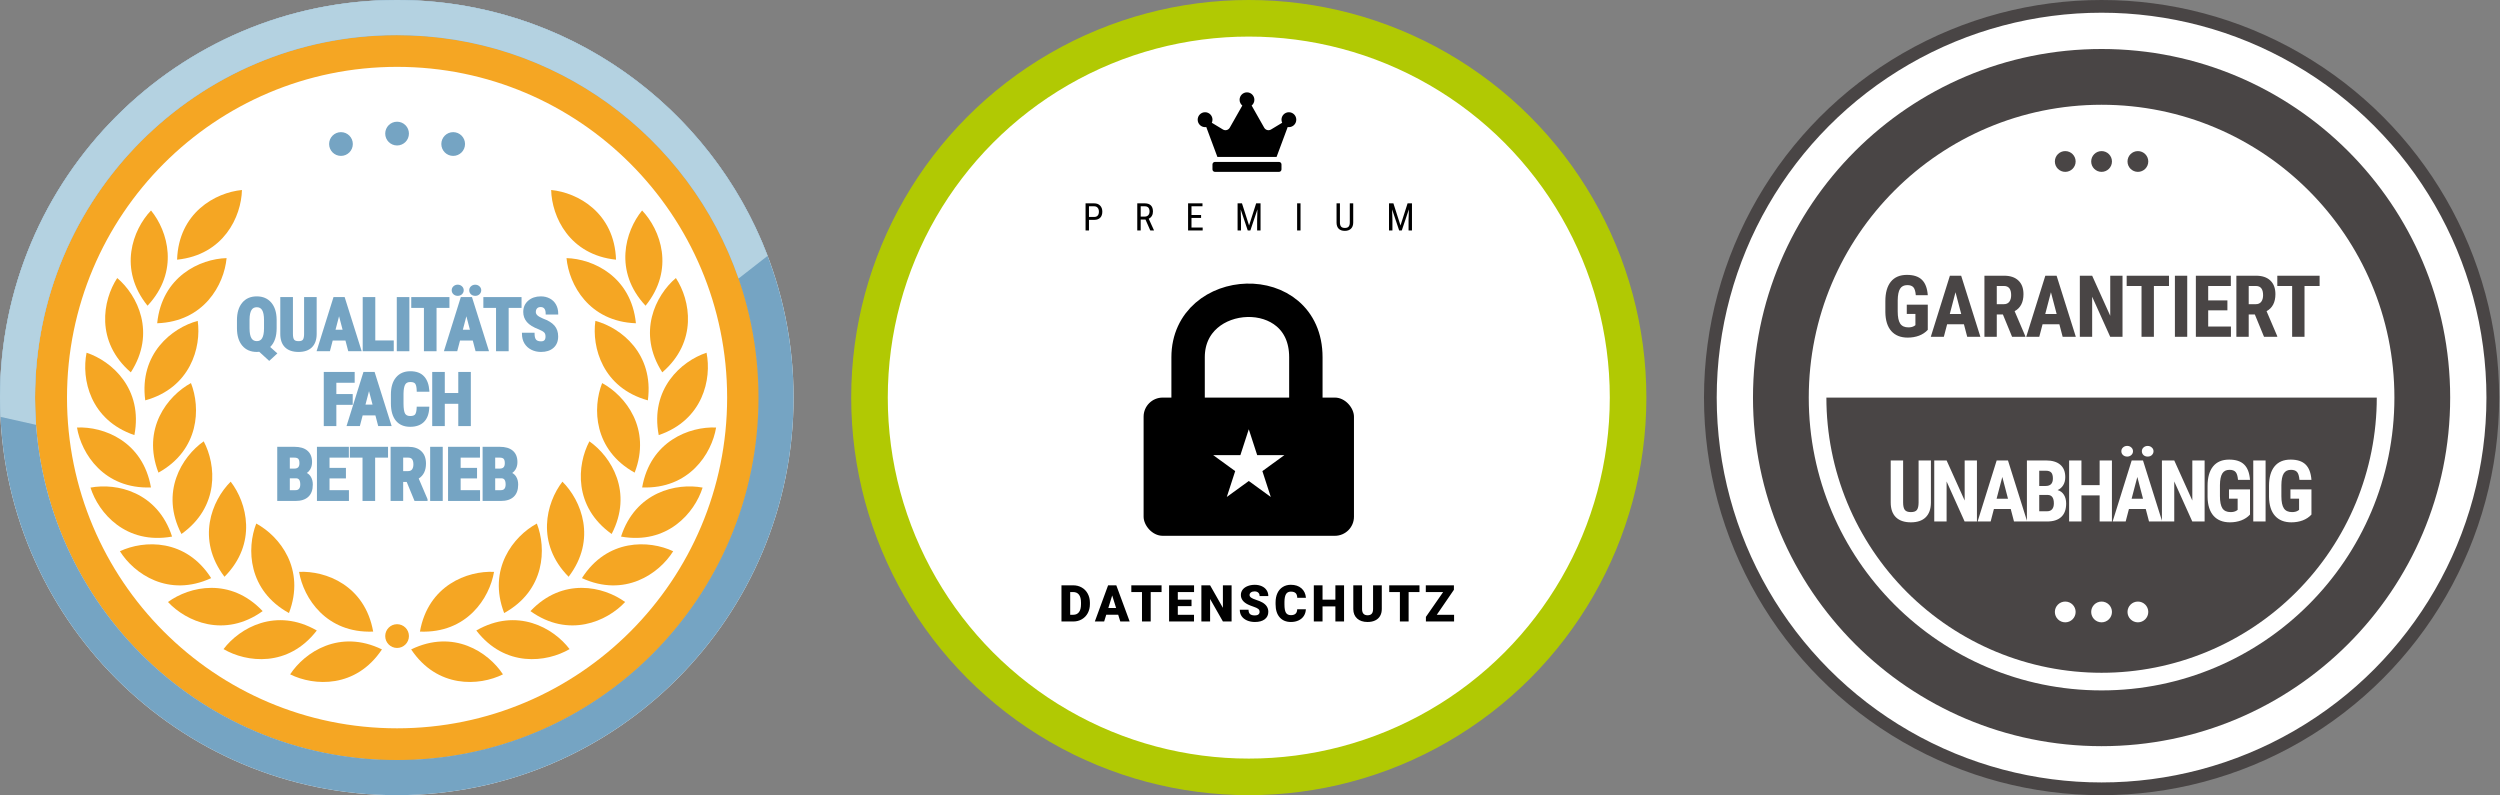<svg width="1572" height="500" viewBox="0 0 1572 500" fill="none" xmlns="http://www.w3.org/2000/svg">
<rect x="0" y="0" width="1572" height="500" fill="#808080" stroke="none"/>
<circle cx="1321.47" cy="250" r="246" fill="white" stroke="#494545" stroke-width="8"/>
<path d="M1148.43 250C1148.43 272.724 1152.9 295.227 1161.6 316.221C1170.3 337.216 1183.04 356.292 1199.11 372.361C1215.18 388.43 1234.26 401.176 1255.25 409.872C1276.25 418.569 1298.75 423.045 1321.47 423.045C1344.2 423.045 1366.7 418.569 1387.69 409.872C1408.69 401.176 1427.77 388.43 1443.83 372.361C1459.9 356.292 1472.65 337.216 1481.35 316.221C1490.04 295.227 1494.52 272.725 1494.52 250L1321.47 250L1148.43 250Z" fill="#494545"/>
<path d="M1212.19 207.41C1210.7 209.028 1208.86 210.249 1206.68 211.075C1204.52 211.884 1202.14 212.288 1199.56 212.288C1195.15 212.288 1191.72 210.926 1189.28 208.201C1186.83 205.459 1185.58 201.478 1185.51 196.257V189.349C1185.51 184.058 1186.66 179.989 1188.96 177.141C1191.28 174.276 1194.66 172.843 1199.09 172.843C1203.25 172.843 1206.39 173.871 1208.5 175.928C1210.63 177.985 1211.86 181.21 1212.19 185.605H1204.65C1204.44 183.161 1203.93 181.5 1203.12 180.621C1202.31 179.725 1201.05 179.277 1199.32 179.277C1197.23 179.277 1195.71 180.041 1194.76 181.571C1193.81 183.1 1193.32 185.534 1193.28 188.874V195.835C1193.28 199.333 1193.8 201.882 1194.84 203.482C1195.9 205.064 1197.62 205.855 1200.01 205.855C1201.54 205.855 1202.78 205.547 1203.73 204.932L1204.41 204.457V197.417H1198.98V191.564H1212.19V207.41ZM1234.92 203.904H1224.35L1222.29 211.761H1214.09L1226.09 173.37H1233.18L1245.26 211.761H1236.98L1234.92 203.904ZM1226.03 197.444H1233.21L1229.62 183.759L1226.03 197.444ZM1259.42 197.734H1255.57V211.761H1247.81V173.37H1260.18C1264.07 173.37 1267.06 174.381 1269.17 176.403C1271.3 178.406 1272.36 181.263 1272.36 184.972C1272.36 190.07 1270.51 193.638 1266.8 195.677L1273.52 211.392V211.761H1265.19L1259.42 197.734ZM1255.57 191.274H1259.97C1261.52 191.274 1262.68 190.764 1263.45 189.744C1264.22 188.707 1264.61 187.327 1264.61 185.605C1264.61 181.755 1263.11 179.83 1260.1 179.83H1255.57V191.274ZM1294.93 203.904H1284.36L1282.3 211.761H1274.1L1286.1 173.37H1293.19L1305.27 211.761H1296.99L1294.93 203.904ZM1286.05 197.444H1293.22L1289.63 183.759L1286.05 197.444ZM1334.64 211.761H1326.89L1315.55 186.58V211.761H1307.8V173.37H1315.55L1326.92 198.577V173.37H1334.64V211.761ZM1363.86 179.83H1354.37V211.761H1346.59V179.83H1337.25V173.37H1363.86V179.83ZM1375.33 211.761H1367.58V173.37H1375.33V211.761ZM1400.59 195.15H1388.51V205.327H1402.81V211.761H1380.76V173.37H1402.75V179.83H1388.51V188.901H1400.59V195.15ZM1417.84 197.734H1413.99V211.761H1406.23V173.37H1418.6C1422.49 173.37 1425.48 174.381 1427.59 176.403C1429.72 178.406 1430.78 181.263 1430.78 184.972C1430.78 190.07 1428.93 193.638 1425.22 195.677L1431.94 211.392V211.761H1423.61L1417.84 197.734ZM1413.99 191.274H1418.39C1419.94 191.274 1421.1 190.764 1421.87 189.744C1422.64 188.707 1423.03 187.327 1423.03 185.605C1423.03 181.755 1421.53 179.83 1418.52 179.83H1413.99V191.274ZM1458.57 179.83H1449.08V211.761H1441.3V179.83H1431.97V173.37H1458.57V179.83Z" fill="#494545"/>
<path d="M1214.16 289.524V316.102C1214.13 320.092 1213.03 323.151 1210.87 325.278C1208.71 327.387 1205.6 328.442 1201.56 328.442C1197.45 328.442 1194.3 327.37 1192.12 325.225C1189.96 323.081 1188.88 319.978 1188.88 315.917V289.524H1196.68V315.944C1196.68 318.124 1197.03 319.679 1197.74 320.611C1198.44 321.542 1199.71 322.008 1201.56 322.008C1203.41 322.008 1204.67 321.551 1205.36 320.637C1206.04 319.706 1206.39 318.185 1206.41 316.076V289.524H1214.16ZM1243.1 327.915H1235.35L1224.02 302.734V327.915H1216.26V289.524H1224.02L1235.38 314.731V289.524H1243.1V327.915ZM1264.35 320.057H1253.77L1251.72 327.915H1243.52L1255.51 289.524H1262.61L1274.68 327.915H1266.4L1264.35 320.057ZM1255.46 313.597H1262.63L1259.05 299.913L1255.46 313.597ZM1274.52 327.915V289.524H1286.38C1290.39 289.524 1293.43 290.42 1295.5 292.213C1297.6 293.989 1298.64 296.599 1298.64 300.044C1298.64 301.996 1298.21 303.674 1297.35 305.081C1296.49 306.487 1295.31 307.515 1293.82 308.166C1295.54 308.658 1296.87 309.651 1297.8 311.145C1298.73 312.622 1299.2 314.45 1299.2 316.629C1299.2 320.356 1298.17 323.168 1296.11 325.067C1294.07 326.965 1291.11 327.915 1287.22 327.915H1274.52ZM1282.27 311.224V321.481H1287.22C1288.61 321.481 1289.67 321.05 1290.39 320.189C1291.11 319.328 1291.47 318.106 1291.47 316.524C1291.47 313.079 1290.22 311.312 1287.73 311.224H1282.27ZM1282.27 305.582H1286.3C1289.34 305.582 1290.86 304.008 1290.86 300.862C1290.86 299.122 1290.51 297.874 1289.81 297.118C1289.11 296.362 1287.96 295.984 1286.38 295.984H1282.27V305.582ZM1327.98 327.915H1320.25V311.488H1308.81V327.915H1301.06V289.524H1308.81V305.054H1320.25V289.524H1327.98V327.915ZM1349.25 320.057H1338.67L1336.62 327.915H1328.42L1340.41 289.524H1347.51L1359.58 327.915H1351.3L1349.25 320.057ZM1340.36 313.597H1347.53L1343.95 299.913L1340.36 313.597ZM1333.9 283.75C1333.9 282.783 1334.25 281.983 1334.96 281.35C1335.68 280.7 1336.55 280.375 1337.57 280.375C1338.59 280.375 1339.45 280.7 1340.15 281.35C1340.87 281.983 1341.23 282.783 1341.23 283.75C1341.23 284.699 1340.87 285.499 1340.15 286.149C1339.45 286.782 1338.59 287.098 1337.57 287.098C1336.55 287.098 1335.68 286.782 1334.96 286.149C1334.25 285.499 1333.9 284.699 1333.9 283.75ZM1346.8 283.75C1346.8 282.8 1347.15 282.009 1347.85 281.376C1348.57 280.726 1349.44 280.401 1350.46 280.401C1351.48 280.401 1352.34 280.726 1353.04 281.376C1353.77 282.009 1354.13 282.8 1354.13 283.75C1354.13 284.664 1353.78 285.455 1353.1 286.123C1352.43 286.773 1351.55 287.098 1350.46 287.098C1349.37 287.098 1348.48 286.773 1347.8 286.123C1347.13 285.455 1346.8 284.664 1346.8 283.75ZM1386.26 327.915H1378.51L1367.17 302.734V327.915H1359.42V289.524H1367.17L1378.53 314.731V289.524H1386.26V327.915ZM1414.8 323.564C1413.31 325.181 1411.47 326.403 1409.29 327.229C1407.13 328.038 1404.76 328.442 1402.17 328.442C1397.76 328.442 1394.33 327.08 1391.89 324.355C1389.45 321.613 1388.19 317.631 1388.12 312.411V305.502C1388.12 300.211 1389.27 296.142 1391.57 293.294C1393.89 290.429 1397.27 288.997 1401.7 288.997C1405.87 288.997 1409 290.025 1411.11 292.082C1413.24 294.138 1414.47 297.364 1414.8 301.758H1407.26C1407.05 299.315 1406.54 297.654 1405.73 296.775C1404.92 295.878 1403.66 295.43 1401.94 295.43C1399.84 295.43 1398.32 296.195 1397.38 297.724C1396.43 299.253 1395.93 301.688 1395.9 305.028V311.989C1395.9 315.487 1396.42 318.036 1397.45 319.635C1398.51 321.217 1400.23 322.008 1402.62 322.008C1404.15 322.008 1405.39 321.701 1406.34 321.085L1407.03 320.611V313.571H1401.59V307.717H1414.8V323.564ZM1424.6 327.915H1416.85V289.524H1424.6V327.915ZM1453.44 323.564C1451.95 325.181 1450.11 326.403 1447.93 327.229C1445.77 328.038 1443.39 328.442 1440.81 328.442C1436.4 328.442 1432.97 327.08 1430.53 324.355C1428.08 321.613 1426.83 317.631 1426.76 312.411V305.502C1426.76 300.211 1427.91 296.142 1430.21 293.294C1432.53 290.429 1435.91 288.997 1440.33 288.997C1444.5 288.997 1447.64 290.025 1449.75 292.082C1451.87 294.138 1453.11 297.364 1453.44 301.758H1445.9C1445.69 299.315 1445.18 297.654 1444.37 296.775C1443.56 295.878 1442.29 295.43 1440.57 295.43C1438.48 295.43 1436.96 296.195 1436.01 297.724C1435.06 299.253 1434.57 301.688 1434.53 305.028V311.989C1434.53 315.487 1435.05 318.036 1436.09 319.635C1437.14 321.217 1438.87 322.008 1441.26 322.008C1442.79 322.008 1444.03 321.701 1444.98 321.085L1445.66 320.611V313.571H1440.23V307.717H1453.44V323.564Z" fill="white"/>
<path d="M1540.67 250C1540.67 371.056 1442.53 469.192 1321.47 469.192C1200.42 469.192 1102.28 371.056 1102.28 250C1102.28 128.944 1200.42 30.808 1321.47 30.808C1442.53 30.808 1540.67 128.944 1540.67 250ZM1137.35 250C1137.35 351.69 1219.78 434.127 1321.47 434.127C1423.16 434.127 1505.6 351.69 1505.6 250C1505.6 148.31 1423.16 65.874 1321.47 65.874C1219.78 65.874 1137.35 148.31 1137.35 250Z" fill="#494545"/>
<circle cx="1298.63" cy="101.541" r="6.53" fill="#494545"/>
<circle cx="1321.47" cy="101.541" r="6.53" fill="#494545"/>
<circle cx="1344.31" cy="101.541" r="6.53" fill="#494545"/>
<circle cx="1298.63" cy="384.794" r="6.53" fill="white"/>
<circle cx="1321.47" cy="384.794" r="6.53" fill="white"/>
<circle cx="1344.31" cy="384.794" r="6.53" fill="white"/>
<circle cx="785.237" cy="250" r="238.5" fill="white" stroke="#B1C903" stroke-width="23"/>
<path d="M667.452 390.794V368.044H674.781C676.791 368.044 678.598 368.502 680.202 369.419C681.807 370.325 683.057 371.611 683.952 373.278C684.859 374.934 685.317 376.794 685.327 378.856V379.903C685.327 381.986 684.885 383.856 683.999 385.512C683.124 387.158 681.885 388.45 680.281 389.387C678.687 390.315 676.906 390.783 674.937 390.794H667.452ZM672.937 372.278V386.575H674.843C676.416 386.575 677.624 386.018 678.468 384.903C679.312 383.778 679.734 382.111 679.734 379.903V378.919C679.734 376.721 679.312 375.065 678.468 373.95C677.624 372.835 676.395 372.278 674.781 372.278H672.937ZM703.118 386.544H695.602L694.29 390.794H688.431L696.774 368.044H701.931L710.337 390.794H704.446L703.118 386.544ZM696.915 382.309H701.806L699.352 374.419L696.915 382.309ZM730.393 372.278H723.565V390.794H718.081V372.278H711.377V368.044H730.393V372.278ZM749.231 381.153H740.606V386.575H750.793V390.794H735.121V368.044H750.824V372.278H740.606V377.075H749.231V381.153ZM774.427 390.794H768.974L760.912 376.637V390.794H755.427V368.044H760.912L768.959 382.2V368.044H774.427V390.794ZM792.031 384.747C792.031 383.945 791.744 383.32 791.171 382.872C790.609 382.424 789.614 381.96 788.187 381.481C786.76 381.002 785.593 380.538 784.687 380.091C781.739 378.643 780.265 376.653 780.265 374.122C780.265 372.861 780.63 371.752 781.359 370.794C782.098 369.825 783.14 369.075 784.484 368.544C785.827 368.002 787.338 367.731 789.015 367.731C790.65 367.731 792.114 368.023 793.406 368.606C794.708 369.19 795.718 370.023 796.437 371.106C797.156 372.179 797.515 373.408 797.515 374.794H792.046C792.046 373.867 791.76 373.148 791.187 372.637C790.624 372.127 789.859 371.872 788.89 371.872C787.911 371.872 787.135 372.091 786.562 372.528C785.999 372.955 785.718 373.502 785.718 374.169C785.718 374.752 786.031 375.283 786.656 375.762C787.281 376.231 788.38 376.721 789.952 377.231C791.525 377.731 792.817 378.273 793.827 378.856C796.286 380.273 797.515 382.226 797.515 384.716C797.515 386.705 796.765 388.268 795.265 389.403C793.765 390.538 791.708 391.106 789.093 391.106C787.249 391.106 785.577 390.778 784.077 390.122C782.588 389.455 781.463 388.549 780.702 387.403C779.952 386.247 779.577 384.919 779.577 383.419H785.077C785.077 384.637 785.39 385.538 786.015 386.122C786.65 386.695 787.676 386.981 789.093 386.981C789.999 386.981 790.713 386.788 791.234 386.403C791.765 386.007 792.031 385.455 792.031 384.747ZM821.134 383.091C821.061 384.674 820.634 386.075 819.852 387.294C819.071 388.502 817.972 389.44 816.556 390.106C815.149 390.773 813.54 391.106 811.727 391.106C808.738 391.106 806.384 390.132 804.665 388.184C802.946 386.236 802.087 383.486 802.087 379.934V378.809C802.087 376.58 802.472 374.632 803.243 372.966C804.024 371.288 805.144 369.997 806.602 369.091C808.061 368.174 809.748 367.716 811.665 367.716C814.425 367.716 816.644 368.445 818.321 369.903C819.998 371.351 820.951 373.351 821.181 375.903H815.712C815.67 374.518 815.321 373.523 814.665 372.919C814.009 372.315 813.009 372.012 811.665 372.012C810.3 372.012 809.3 372.523 808.665 373.544C808.03 374.565 807.696 376.195 807.665 378.434V380.044C807.665 382.471 807.967 384.205 808.571 385.247C809.186 386.288 810.238 386.809 811.727 386.809C812.988 386.809 813.951 386.512 814.618 385.919C815.285 385.325 815.639 384.382 815.681 383.091H821.134ZM845.143 390.794H839.69V381.294H831.612V390.794H826.127V368.044H831.612V377.075H839.69V368.044H845.143V390.794ZM868.871 368.044V382.934C868.871 384.622 868.512 386.085 867.793 387.325C867.074 388.554 866.043 389.492 864.699 390.137C863.356 390.783 861.767 391.106 859.934 391.106C857.163 391.106 854.981 390.387 853.387 388.95C851.793 387.512 850.981 385.544 850.949 383.044V368.044H856.465V383.153C856.527 385.643 857.684 386.887 859.934 386.887C861.069 386.887 861.928 386.575 862.512 385.95C863.095 385.325 863.387 384.309 863.387 382.903V368.044H868.871ZM892.568 372.278H885.74V390.794H880.256V372.278H873.552V368.044H892.568V372.278ZM903.452 386.575H914.327V390.794H896.609V387.903L907.452 372.278H896.546V368.044H914.218V370.856L903.452 386.575Z" fill="black"/>
<path d="M684.746 138.251V144.931H682.602V127.869H688.039C689.625 127.869 690.871 128.345 691.777 129.298C692.684 130.244 693.137 131.505 693.137 133.083C693.137 134.724 692.703 135.99 691.836 136.88C690.977 137.763 689.762 138.22 688.191 138.251H684.746ZM684.746 136.412H688.039C688.992 136.412 689.723 136.126 690.231 135.556C690.738 134.986 690.992 134.169 690.992 133.107C690.992 132.083 690.731 131.263 690.207 130.646C689.684 130.029 688.965 129.72 688.051 129.72H684.746V136.412ZM720.27 138.029H717.27V144.931H715.114V127.869H719.895C721.567 127.869 722.833 128.306 723.692 129.181C724.552 130.048 724.981 131.322 724.981 133.001C724.981 134.056 724.747 134.978 724.278 135.767C723.817 136.548 723.161 137.138 722.309 137.537L725.614 144.791V144.931H723.306L720.27 138.029ZM717.27 136.189H719.872C720.77 136.189 721.485 135.9 722.016 135.322C722.556 134.744 722.825 133.97 722.825 133.001C722.825 130.814 721.833 129.72 719.849 129.72H717.27V136.189ZM755.244 137.044H749.209V143.091H756.24V144.931H747.064V127.869H756.123V129.72H749.209V135.205H755.244V137.044ZM780.959 127.869L785.413 141.791L789.866 127.869H792.631V144.931H790.487V138.287L790.686 131.63L786.221 144.931H784.581L780.139 131.677L780.338 138.287V144.931H778.194V127.869H780.959ZM817.773 144.931H815.628V127.869H817.773V144.931ZM850.906 127.869V139.998C850.891 141.615 850.422 142.88 849.5 143.794C848.578 144.708 847.293 145.166 845.645 145.166C843.957 145.166 842.668 144.72 841.777 143.83C840.887 142.931 840.434 141.654 840.418 139.998V127.869H842.551V139.916C842.551 141.064 842.793 141.923 843.277 142.494C843.77 143.056 844.559 143.337 845.645 143.337C846.738 143.337 847.527 143.056 848.012 142.494C848.504 141.923 848.75 141.064 848.75 139.916V127.869H850.906ZM876.177 127.869L880.63 141.791L885.083 127.869H887.849V144.931H885.704V138.287L885.903 131.63L881.438 144.931H879.798L875.356 131.677L875.556 138.287V144.931H873.411V127.869H876.177Z" fill="black"/>
<rect x="719.098" y="250" width="132.277" height="86.915" rx="12" fill="black"/>
<path d="M747.077 256.123C747.077 256.123 747.077 270.459 747.077 224.631C747.077 178.804 821.125 174.987 821.125 224.631C821.125 274.276 821.125 256.123 821.125 256.123" stroke="black" stroke-width="21"/>
<path d="M785.237 269.923L790.521 286.185H807.62L793.786 296.235L799.07 312.497L785.237 302.447L771.404 312.497L776.687 296.235L762.854 286.185H779.953L785.237 269.923Z" fill="white"/>
<g clip-path="url(#clip0)">
<path d="M804.251 101.821H763.951C763.099 101.821 762.401 102.524 762.401 103.383V106.508C762.401 107.368 763.099 108.071 763.951 108.071H804.251C805.104 108.071 805.801 107.368 805.801 106.508V103.383C805.801 102.524 805.104 101.821 804.251 101.821ZM810.451 70.571C807.884 70.571 805.801 72.67 805.801 75.258C805.801 75.952 805.956 76.596 806.227 77.192L799.214 81.43C797.722 82.329 795.794 81.821 794.932 80.297L787.036 66.372C788.073 65.512 788.751 64.223 788.751 62.758C788.751 60.17 786.668 58.071 784.101 58.071C781.534 58.071 779.451 60.17 779.451 62.758C779.451 64.223 780.129 65.512 781.166 66.372L773.27 80.297C772.408 81.821 770.471 82.329 768.989 81.43L761.985 77.192C762.246 76.606 762.411 75.952 762.411 75.258C762.411 72.67 760.328 70.571 757.761 70.571C755.194 70.571 753.101 72.67 753.101 75.258C753.101 77.846 755.184 79.946 757.751 79.946C758.003 79.946 758.255 79.907 758.497 79.868L765.501 98.696H802.701L809.705 79.868C809.947 79.907 810.199 79.946 810.451 79.946C813.018 79.946 815.101 77.846 815.101 75.258C815.101 72.67 813.018 70.571 810.451 70.571Z" fill="black"/>
</g>
<path fill-rule="evenodd" clip-rule="evenodd" d="M249.5 500C387.295 500 499 388.071 499 250C499 111.929 387.295 0 249.5 0C111.705 0 0 111.929 0 250C0 388.071 111.705 500 249.5 500Z" fill="white"/>
<path d="M141.152 362.67C123.244 339.152 133.174 314.665 145.054 302.874C155.301 316.115 161.965 341.689 141.152 362.67Z" fill="#F5A623"/>
<path d="M181.697 385.479C155.828 371.224 155.03 344.804 161.138 329.207C175.852 337.166 192.266 357.857 181.697 385.479Z" fill="#F5A623"/>
<path d="M234.653 397.15C205.153 398.321 190.859 376.107 188.055 359.589C204.758 358.795 229.476 368.026 234.653 397.15Z" fill="#F5A623"/>
<path d="M132.783 363.524C105.962 375.886 84.289 360.817 75.407 346.622C90.543 339.502 116.906 338.583 132.783 363.524Z" fill="#F5A623"/>
<path d="M165.156 384.268C141.152 401.49 117.026 390.8 105.625 378.544C119.144 368.684 144.858 362.786 165.156 384.268Z" fill="#F5A623"/>
<path d="M199.203 396.453C181.169 419.874 154.993 416.603 140.551 408.158C150.662 394.813 173.59 381.742 199.203 396.453Z" fill="#F5A623"/>
<path d="M240.166 408.354C223.765 432.951 197.427 431.473 182.446 424.032C191.626 410.029 213.613 395.424 240.166 408.354Z" fill="#F5A623"/>
<path d="M108.198 337.403C79.138 342.616 61.939 322.575 56.901 306.598C73.337 303.517 99.085 309.265 108.198 337.403Z" fill="#F5A623"/>
<path d="M94.919 306.505C65.416 307.602 51.178 285.351 48.416 268.827C65.12 268.075 89.815 277.368 94.919 306.505Z" fill="#F5A623"/>
<path d="M84.498 273.59C56.539 264.089 51.141 238.216 54.432 221.789C70.309 227.047 90.082 244.542 84.498 273.59Z" fill="#F5A623"/>
<path d="M82.259 234.132C59.876 214.842 64.528 188.825 73.712 174.824C86.474 185.649 98.281 209.286 82.259 234.132Z" fill="#F5A623"/>
<path d="M92.771 192.234C74.195 169.241 83.418 144.478 94.955 132.35C105.577 145.29 112.972 170.661 92.771 192.234Z" fill="#F5A623"/>
<path d="M114.098 335.77C100.443 309.542 114.386 287.104 128.095 277.511C135.944 292.304 138.169 318.642 114.098 335.77Z" fill="#F5A623"/>
<path d="M99.633 297.188C89.007 269.588 105.379 248.863 120.077 240.874C126.217 256.458 125.473 282.88 99.633 297.188Z" fill="#F5A623"/>
<path d="M111.348 163.29C112.34 133.724 135.496 121.064 152.141 119.471C151.71 136.22 140.715 160.246 111.348 163.29Z" fill="#F5A623"/>
<path d="M98.837 203.267C101.813 173.836 125.768 162.768 142.483 162.301C140.927 178.983 128.341 202.212 98.837 203.267Z" fill="#F5A623"/>
<path d="M91.328 251.746C87.425 222.423 108.173 206.1 124.326 201.77C126.665 218.36 119.787 243.877 91.328 251.746Z" fill="#F5A623"/>
<path d="M357.553 362.67C375.461 339.152 365.531 314.665 353.651 302.874C343.404 316.115 336.74 341.689 357.553 362.67Z" fill="#F5A623"/>
<path d="M317.008 385.479C342.877 371.224 343.675 344.804 337.567 329.207C322.853 337.166 306.439 357.857 317.008 385.479Z" fill="#F5A623"/>
<path d="M264.052 397.15C293.552 398.321 307.846 376.107 310.65 359.589C293.948 358.795 269.23 368.026 264.052 397.15Z" fill="#F5A623"/>
<path d="M365.922 363.524C392.744 375.886 414.416 360.817 423.298 346.622C408.162 339.502 381.799 338.583 365.922 363.524Z" fill="#F5A623"/>
<path d="M333.549 384.268C357.553 401.49 381.679 390.8 393.08 378.544C379.561 368.684 353.847 362.786 333.549 384.268Z" fill="#F5A623"/>
<path d="M299.502 396.453C317.536 419.874 343.712 416.603 358.154 408.158C348.043 394.813 325.116 381.742 299.502 396.453Z" fill="#F5A623"/>
<path d="M258.539 408.354C274.94 432.951 301.278 431.473 316.259 424.032C307.079 410.029 285.092 395.424 258.539 408.354Z" fill="#F5A623"/>
<path d="M390.507 337.403C419.568 342.616 436.766 322.575 441.804 306.598C425.368 303.517 399.62 309.265 390.507 337.403Z" fill="#F5A623"/>
<path d="M403.786 306.505C433.289 307.602 447.527 285.351 450.289 268.827C433.585 268.075 408.89 277.368 403.786 306.505Z" fill="#F5A623"/>
<path d="M414.208 273.59C442.166 264.089 447.564 238.216 444.273 221.789C428.396 227.047 408.623 244.542 414.208 273.59Z" fill="#F5A623"/>
<path d="M416.446 234.132C438.829 214.842 434.177 188.825 424.993 174.824C412.231 185.649 400.424 209.286 416.446 234.132Z" fill="#F5A623"/>
<path d="M405.934 192.234C424.511 169.241 415.287 144.478 403.75 132.35C393.128 145.29 385.733 170.661 405.934 192.234Z" fill="#F5A623"/>
<path d="M384.607 335.77C398.262 309.542 384.319 287.104 370.611 277.511C362.761 292.304 360.536 318.642 384.607 335.77Z" fill="#F5A623"/>
<path d="M399.072 297.188C409.698 269.588 393.326 248.863 378.628 240.874C372.488 256.458 373.232 282.88 399.072 297.188Z" fill="#F5A623"/>
<path d="M387.357 163.29C386.365 133.724 363.209 121.064 346.564 119.471C346.995 136.22 357.99 160.246 387.357 163.29Z" fill="#F5A623"/>
<path d="M399.868 203.267C396.892 173.836 372.937 162.768 356.222 162.301C357.778 178.983 370.364 202.212 399.868 203.267Z" fill="#F5A623"/>
<path d="M407.377 251.746C411.28 222.423 390.532 206.1 374.379 201.77C372.04 218.36 378.918 243.877 407.377 251.746Z" fill="#F5A623"/>
<ellipse cx="249.682" cy="399.964" rx="7.456" ry="7.471" fill="#F5A623"/>
<ellipse cx="249.682" cy="84.001" rx="7.456" ry="7.471" fill="#75A4C3"/>
<ellipse cx="214.403" cy="90.561" rx="7.456" ry="7.471" fill="#75A4C3"/>
<ellipse cx="284.961" cy="90.561" rx="7.456" ry="7.471" fill="#75A4C3"/>
<path fill-rule="evenodd" clip-rule="evenodd" d="M249.678 478.134C375.421 478.134 477.356 375.995 477.356 250C477.356 124.005 375.421 21.866 249.678 21.866C123.935 21.866 22 124.005 22 250C22 375.995 123.935 478.134 249.678 478.134ZM249.678 457.962C364.302 457.962 457.223 364.854 457.223 250C457.223 135.146 364.302 42.039 249.678 42.039C135.054 42.039 42.132 135.146 42.132 250C42.132 364.854 135.054 457.962 249.678 457.962Z" fill="#F5A623"/>
<path fill-rule="evenodd" clip-rule="evenodd" d="M249.5 500C387.295 500 499 388.071 499 250C499 111.929 387.295 0 249.5 0C111.705 0 0 111.929 0 250C0 388.071 111.705 500 249.5 500ZM249.5 477.894C375.111 477.894 476.938 375.862 476.938 250C476.938 124.138 375.111 22.106 249.5 22.106C123.889 22.106 22.062 124.138 22.062 250C22.062 375.862 123.889 477.894 249.5 477.894Z" fill="#75A4C3"/>
<path fill-rule="evenodd" clip-rule="evenodd" d="M464.387 175.153C433.482 86.056 348.944 22.106 249.5 22.106C123.889 22.106 22.062 124.138 22.062 250C22.062 255.768 22.276 261.486 22.696 267.146L0.288 262.127C0.097 258.109 0 254.066 0 250C0 111.929 111.705 0 249.5 0C355.962 0 446.851 66.814 482.68 160.877L464.387 175.153Z" fill="#B4D2E1"/>
<path fill-rule="evenodd" clip-rule="evenodd" d="M173.954 206.372C173.954 211.558 172.636 215.539 169.886 218.181L174.405 222.225L169.279 226.932L163.011 221.207L161.532 221.303H161.511C157.641 221.303 154.544 219.987 152.303 217.315L152.302 217.313L152.3 217.312C150.089 214.642 149.015 210.999 149 206.464L149 206.463V201.333C149 196.74 150.065 193.065 152.277 190.393C154.503 187.689 157.594 186.356 161.466 186.356C165.244 186.356 168.292 187.634 170.533 190.224C172.764 192.804 173.878 196.382 173.954 200.872L173.954 200.877V206.372ZM158.124 194.965L158.125 194.963L158.125 194.962C158.838 193.779 159.915 193.183 161.466 193.183C163.01 193.183 164.098 193.789 164.828 195.006C165.593 196.279 166.019 198.34 166.019 201.288V206.527C166.005 209.396 165.572 211.422 164.806 212.698L164.805 212.699L164.805 212.7C164.088 213.902 163.023 214.499 161.511 214.499C159.95 214.499 158.847 213.891 158.102 212.673C157.339 211.401 156.912 209.333 156.912 206.372V200.954C156.942 198.161 157.374 196.195 158.124 194.965Z" fill="#75A4C3"/>
<path d="M199.124 210.131V186.806H191.212V210.103C191.197 211.861 190.899 212.986 190.439 213.612C190.035 214.149 189.212 214.521 187.716 214.521C186.224 214.521 185.389 214.143 184.968 213.586C184.5 212.965 184.198 211.818 184.198 209.993V186.806H176.241V209.971C176.241 213.548 177.196 216.384 179.201 218.371L179.202 218.372L179.203 218.373C181.222 220.358 184.095 221.303 187.716 221.303C191.278 221.303 194.112 220.373 196.115 218.42L196.116 218.419L196.117 218.418C198.12 216.449 199.093 213.654 199.124 210.134L199.124 210.131Z" fill="#75A4C3"/>
<path fill-rule="evenodd" clip-rule="evenodd" d="M207.442 220.853L209.198 214.149H217.227L218.983 220.853H227.433L216.715 186.806H209.709L199.062 220.853H207.442ZM215.425 207.345H210.978L213.201 198.866L215.425 207.345Z" fill="#75A4C3"/>
<path d="M247.595 220.853V214.071H235.979V186.806H228.067V220.853H247.595Z" fill="#75A4C3"/>
<path d="M249.499 220.853H257.412V186.806H249.499V220.853Z" fill="#75A4C3"/>
<path d="M274.5 193.61H282.604V186.806H258.595V193.61H266.565V220.853H274.5V193.61Z" fill="#75A4C3"/>
<path fill-rule="evenodd" clip-rule="evenodd" d="M287.5 220.853L289.256 214.149H297.285L299.041 220.853H307.491L296.773 186.806H289.767L279.12 220.853H287.5ZM295.483 207.345H291.036L293.26 198.866L295.483 207.345Z" fill="#75A4C3"/>
<path d="M290.451 185.053L290.451 185.053C291.199 184.378 291.588 183.523 291.588 182.526C291.588 181.52 291.203 180.662 290.451 179.999C289.724 179.329 288.831 179 287.812 179C286.79 179 285.891 179.331 285.15 179.998C284.41 180.664 284.035 181.522 284.035 182.526C284.035 183.518 284.412 184.371 285.144 185.047L285.15 185.053L285.156 185.059C285.897 185.709 286.795 186.029 287.812 186.029C288.828 186.029 289.722 185.709 290.451 185.053Z" fill="#75A4C3"/>
<path d="M301.523 185.013L301.523 185.013C302.227 184.328 302.596 183.489 302.596 182.526C302.596 181.531 302.209 180.681 301.459 180.021C300.733 179.352 299.839 179.022 298.82 179.022C297.798 179.022 296.899 179.354 296.158 180.021C295.421 180.684 295.044 181.534 295.044 182.526C295.044 183.483 295.402 184.321 296.089 185.007L296.095 185.013L296.101 185.019C296.825 185.706 297.751 186.029 298.82 186.029C299.889 186.029 300.811 185.706 301.523 185.013Z" fill="#75A4C3"/>
<path d="M319.842 193.61H327.946V186.806H303.937V193.61H311.907V220.853H319.842V193.61Z" fill="#75A4C3"/>
<path d="M342.169 209.051L342.174 209.056L342.179 209.061C342.704 209.573 343.02 210.384 343.02 211.613C343.02 212.745 342.752 213.473 342.33 213.92C341.915 214.359 341.246 214.634 340.2 214.634C338.631 214.634 337.652 214.231 337.089 213.577C336.503 212.896 336.142 211.713 336.142 209.881V209.235H328.207V209.881C328.207 212.183 328.717 214.215 329.763 215.951L329.764 215.953L329.765 215.954C330.82 217.68 332.278 219.007 334.125 219.93C335.963 220.848 337.992 221.303 340.2 221.303C343.433 221.303 346.07 220.47 348.035 218.734C350.015 216.984 350.977 214.567 350.977 211.568C350.977 208.846 350.211 206.551 348.637 204.735C347.097 202.941 344.669 201.476 341.428 200.304C339.626 199.535 338.451 198.827 337.823 198.201C337.205 197.569 336.93 196.909 336.93 196.203C336.93 195.173 337.214 194.433 337.719 193.905L337.721 193.903L337.723 193.9C338.22 193.369 338.933 193.07 339.952 193.07C341.027 193.07 341.761 193.415 342.26 194.041L342.265 194.047L342.269 194.052C342.796 194.686 343.11 195.677 343.11 197.126V197.772H351V197.126C351 195.065 350.551 193.201 349.637 191.551C348.736 189.895 347.436 188.613 345.751 187.715C344.07 186.804 342.169 186.356 340.065 186.356C336.921 186.356 334.273 187.235 332.171 189.031C330.064 190.828 329.017 193.226 329.017 196.158C329.017 198.587 329.79 200.717 331.334 202.518L331.335 202.519L331.336 202.52C332.876 204.299 335.35 205.801 338.68 207.063C340.461 207.79 341.592 208.461 342.169 209.051Z" fill="#75A4C3"/>
<path d="M211.496 254.564H221.784V247.782H211.496V240.684H223.023V233.88H203.584V267.926H211.496V254.564Z" fill="#75A4C3"/>
<path fill-rule="evenodd" clip-rule="evenodd" d="M226.275 267.926L228.031 261.223H236.06L237.816 267.926H246.266L235.548 233.88H228.542L217.895 267.926H226.275ZM234.258 254.419H229.811L232.035 245.939L234.258 254.419Z" fill="#75A4C3"/>
<path d="M269.917 256.398L269.947 255.723H262.031L262.006 256.343C261.917 258.543 261.544 259.9 261.016 260.584C260.538 261.19 259.589 261.595 257.925 261.595C256.317 261.595 255.309 261.057 254.72 260.087C254.419 259.579 254.167 258.807 253.993 257.729C253.821 256.657 253.731 255.321 253.731 253.715V247.534C253.777 244.725 254.167 242.84 254.811 241.764L254.811 241.762L254.812 241.761C255.404 240.76 256.413 240.211 258.015 240.211C259.673 240.211 260.606 240.635 261.072 241.273L261.075 241.278L261.079 241.283C261.606 241.977 261.969 243.382 262.028 245.678L262.045 246.308H270.009L269.962 245.617C269.7 241.79 268.61 238.765 266.615 236.628C264.612 234.464 261.707 233.43 258.015 233.43C254.222 233.43 251.192 234.715 249.01 237.327C246.837 239.914 245.797 243.547 245.797 248.136V253.648C245.797 258.246 246.797 261.89 248.888 264.491L248.89 264.492L248.891 264.494C251.018 267.102 254.063 268.376 257.925 268.376C261.57 268.376 264.485 267.381 266.575 265.309C268.664 263.239 269.748 260.234 269.917 256.398Z" fill="#75A4C3"/>
<path d="M288.166 267.926H296.056V233.88H288.166V247.13H279.689V233.88H271.777V267.926H279.689V253.911H288.166V267.926Z" fill="#75A4C3"/>
<path fill-rule="evenodd" clip-rule="evenodd" d="M174.327 280.953V315H185.825C189.24 315 191.95 314.166 193.851 312.399C195.78 310.62 196.693 308.022 196.693 304.725C196.693 302.774 196.275 301.088 195.401 299.703C194.776 298.701 193.957 297.935 192.956 297.409C193.783 296.839 194.473 296.105 195.022 295.21C195.83 293.891 196.22 292.337 196.22 290.575C196.22 287.5 195.28 285.071 193.315 283.403C191.383 281.735 188.611 280.953 185.105 280.953H174.327ZM182.24 300.76V308.218H185.825C186.869 308.218 187.567 307.902 188.031 307.348C188.516 306.769 188.803 305.895 188.803 304.635C188.803 303.226 188.545 302.27 188.122 301.673C187.727 301.114 187.134 300.794 186.241 300.76H182.24ZM185.037 294.653H182.24V287.757H185.105C186.371 287.757 187.132 288.061 187.558 288.518C187.992 288.985 188.285 289.847 188.285 291.273C188.285 292.521 187.983 293.337 187.493 293.844C187.007 294.346 186.23 294.653 185.037 294.653Z" fill="#75A4C3"/>
<path d="M207.207 300.827H217.518V294.203H207.207V287.757H219.364V280.953H199.295V315H219.409V308.218H207.207V300.827Z" fill="#75A4C3"/>
<path d="M235.889 287.757H243.993V280.953H219.985V287.757H227.954V315H235.889V287.757Z" fill="#75A4C3"/>
<path fill-rule="evenodd" clip-rule="evenodd" d="M268.848 313.906L263.28 300.9C266.357 298.981 267.858 295.795 267.858 291.498C267.858 288.207 266.91 285.58 264.932 283.718C262.975 281.845 260.236 280.953 256.81 280.953H245.605V315H253.517V303.032H255.724L260.654 315H268.848V313.906ZM256.63 296.228H253.517V287.757H256.742C257.877 287.757 258.629 288.112 259.12 288.74C259.634 289.399 259.945 290.462 259.945 292.038C259.945 293.413 259.637 294.44 259.085 295.181C258.572 295.854 257.794 296.228 256.63 296.228Z" fill="#75A4C3"/>
<path d="M270.482 315H278.394V280.953H270.482V315Z" fill="#75A4C3"/>
<path d="M289.652 300.827H299.962V294.203H289.652V287.757H301.808V280.953H281.739V315H301.853V308.218H289.652V300.827Z" fill="#75A4C3"/>
<path fill-rule="evenodd" clip-rule="evenodd" d="M303.465 280.953V315H314.963C318.377 315 321.087 314.166 322.988 312.399C324.917 310.62 325.83 308.023 325.83 304.725C325.83 302.774 325.412 301.088 324.538 299.702C323.913 298.701 323.094 297.935 322.093 297.409C322.921 296.839 323.61 296.105 324.159 295.21C324.967 293.891 325.357 292.337 325.357 290.575C325.357 287.5 324.418 285.071 322.453 283.404C320.52 281.735 317.748 280.953 314.242 280.953H303.465ZM311.377 300.76H315.378C316.271 300.794 316.864 301.114 317.26 301.673C317.682 302.27 317.94 303.226 317.94 304.635C317.94 305.895 317.653 306.769 317.168 307.348C316.704 307.902 316.006 308.218 314.963 308.218H311.377V300.76ZM314.175 294.653H311.377V287.757H314.242C315.508 287.757 316.269 288.061 316.695 288.518C317.129 288.985 317.422 289.847 317.422 291.273C317.422 292.521 317.12 293.337 316.63 293.844C316.145 294.346 315.367 294.653 314.175 294.653Z" fill="#75A4C3"/>
<defs>
<clipPath id="clip0">
<rect width="62" height="50" fill="white" transform="translate(753.101 58.071)"/>
</clipPath>
</defs>
</svg>